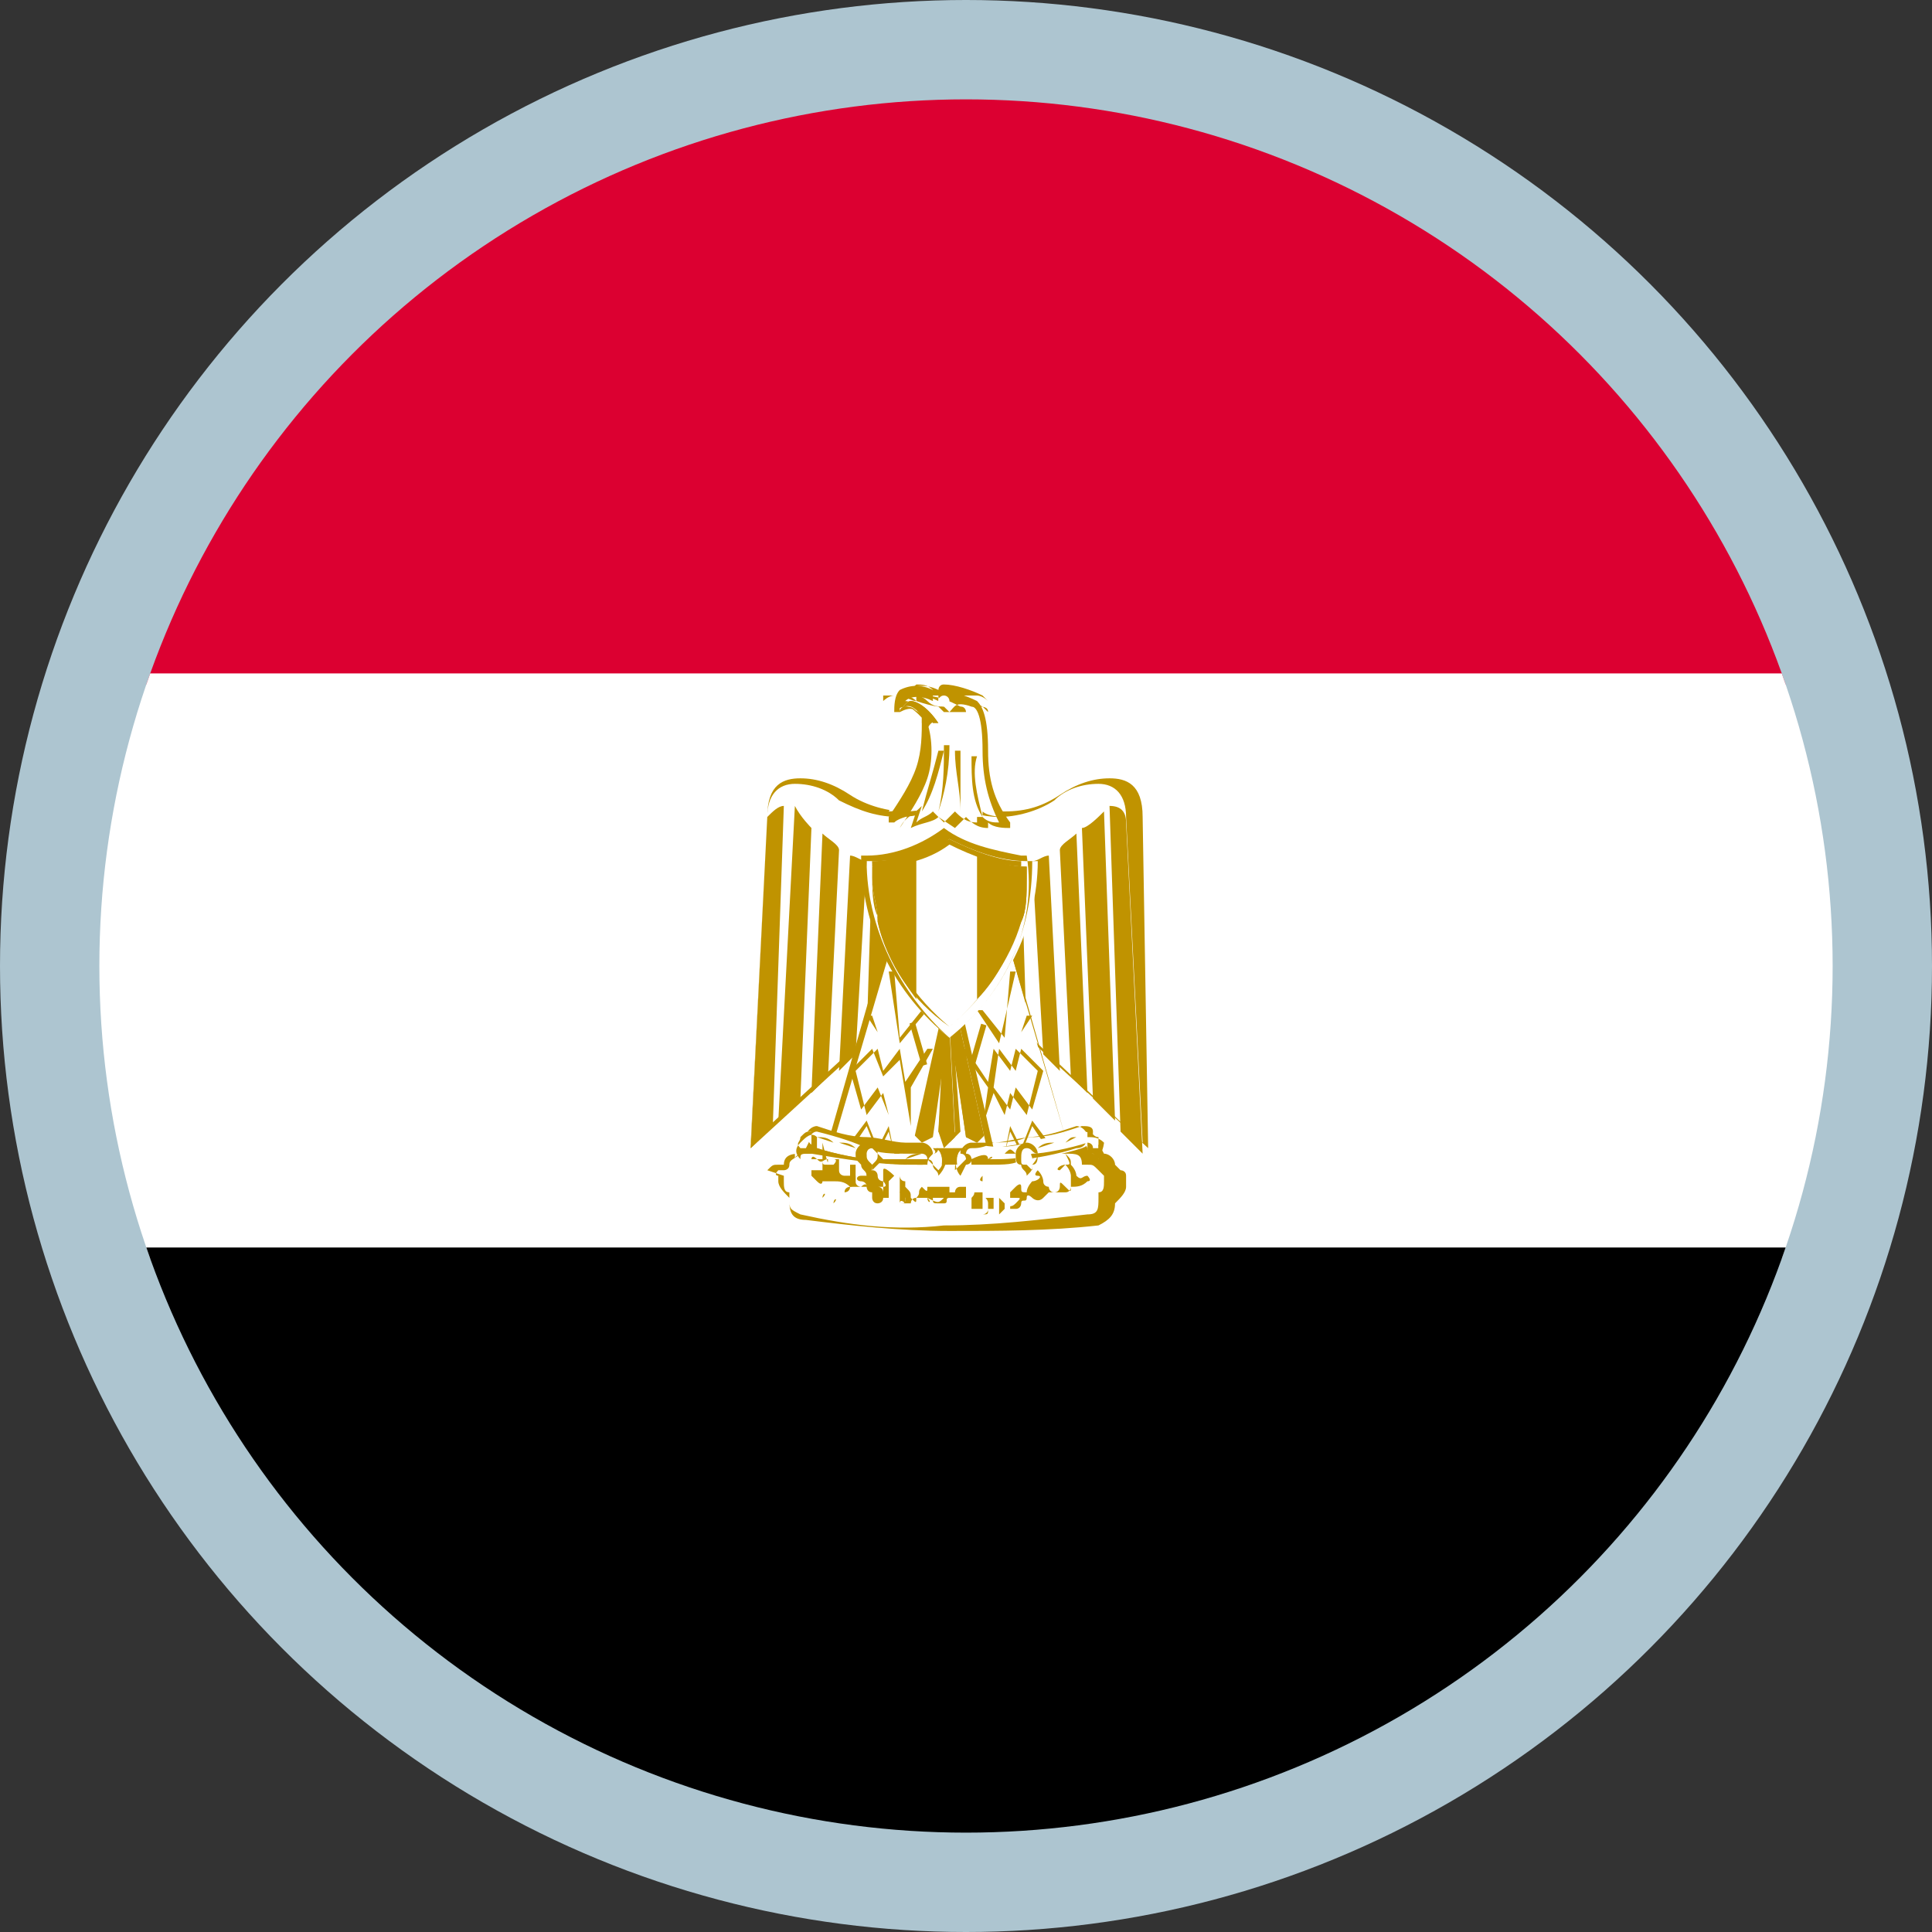 <svg version="1.1" id="Слой_1" xmlns="http://www.w3.org/2000/svg" xmlns:xlink="http://www.w3.org/1999/xlink" x="0" y="0" width="35" height="35" xml:space="preserve"><rect width="100%" height="100%" fill="#333333" stroke="none"/><style>.st3{fill:#fff}.st4{fill:#c09300}</style><circle cx="17.5" cy="17.5" r="17.5" fill="#adc5d0"/><defs><circle id="SVGID_1_" cx="17.5" cy="17.5" r="15.7"/></defs><clipPath id="SVGID_2_"><use xlink:href="#SVGID_1_" overflow="visible"/></clipPath><g clip-path="url(#SVGID_2_)"><path fill="#dc0031" d="M-8.1 1.8h51.2v10.6H-8.1z"/><path class="st3" d="M-8.1 12.2h51.2v10.6H-8.1z"/><path d="M-8.1 22.6h51.2v10.6H-8.1z"/><path class="st3" d="M17.2 17.5l3.6 3.3-.3-6c0-.9-.8-.7-1.4-.4-.6.4-1.3.4-2 .1-.6.3-1.4.2-2-.1-.6-.3-1.4-.5-1.4.4l-.3 6 3.8-3.3z"/><path class="st4" d="M20.8 20.8l-3.6-3.3-3.6 3.3.3-6c0-.6.3-.7.6-.7s.6.1.9.3c.3.2.7.3 1 .3.3 0 .6-.1.9-.2.3.1.6.2.9.2.4 0 .7-.1 1-.3.3-.2.6-.3.9-.3.3 0 .6.1.6.7l.1 6zm-6.4-6.6c-.3 0-.5.2-.5.6l-.3 5.9 3.6-3.3 3.5 3.3-.3-5.9c0-.4-.2-.6-.5-.6s-.6.1-.8.3c-.3.2-.7.3-1 .3-.3 0-.6-.1-.9-.2-.3.1-.6.2-.9.2-.4 0-.7-.1-1.1-.3-.2-.2-.5-.3-.8-.3z"/><path class="st4" d="M14.2 14.6l-.2 5.8-.4.4.3-6c.1-.1.2-.2.3-.2zm.5.4l-.2 4.9-.4.4.3-5.7c.1.2.3.4.3.4zm.5.4l-.2 4.1-.3.3.2-4.7c.1.1.3.2.3.3zm.5.2l-.2 3.5-.3.3.2-3.9c.1 0 .2.1.3.1zm.4 0l-.1 2.9-.3.3.1-3.2h.3z" id="w"/><path class="st4" d="M20.1 14.6l.2 5.9.4.4-.3-6c0-.2-.1-.3-.3-.3zm-.5.4l.2 4.9.4.4-.2-5.6c-.1.1-.3.3-.4.3zm-.4.4l.2 4.1.3.3-.2-4.7c-.1.1-.3.2-.3.3zm-.5.2l.2 3.5.3.3-.2-3.9c-.1 0-.2.1-.3.1zm-.5 0l.1 2.9.3.3-.1-3.2h-.3z" id="w-2"/><path class="st4" d="M17.4 18.2l.5 2.3-.2.2-.2-.1-.3-2 .1 2-.2.2-.1-.3.1-2-.3 2-.2.1-.2-.2.5-2.3h.5z"/><path class="st4" d="M17.2 20.7l-.2-.2.1-1.3-.2 1.4-.2.1-.2-.2.5-2.3h.4l.5 2.3-.2.2-.2-.1-.2-1.4.1 1.3-.2.2zm-.1-.2l.1.2.1-.2-.1-2h.1l.3 2 .1.1.1-.1-.5-2.2H17l-.5 2.2.1.1.1-.1.3-2h.1v2z"/><g id="b"><path class="st3" d="M16.1 17.2l-1 3.5 1.4.2.6-2.7-1-1z"/><path class="st4" d="M16.4 20.9l-1.4-.2 1-3.5 1 1.1-.6 2.6c.1 0 .1 0 0 0zm-1.3-.2l1.3.2.6-2.6-.9-1-1 3.4z"/><path class="st4" d="M15.9 18.7c-.1 0-.1 0 0 0l-.2-.3h.1l.1.3.6-.7-.6.7z"/><path class="st4" d="M16.3 18.9l-.2-1.3h.1l.1 1.2.4-.5h.1l-.5.6z"/><path transform="rotate(-16.158 16.681 18.951)" class="st4" d="M16.6 18.5h.1v.8h-.1z"/><path class="st4" d="M16.5 20.4l-.1-.6-.3.4-.1-.4-.3.4-.2-.8.4-.4.1.4.3-.4.1.6.4-.6h.1l-.4.7v.7zm-.6-.7c.1 0 .1 0 0 0l.2.5.3-.4-.1-.6-.3.3-.2-.5-.4.4.2.7.3-.4zm.3 1.2l-.1-.4-.2.4-.2-.5-.2.3h-.1l.3-.4.2.5.2-.4.1.5z"/></g><g id="b-2"><path class="st3" d="M18.3 17.2l1 3.5-1.4.2-.6-2.7c.1 0 1-1 1-1z"/><path class="st4" d="M17.9 20.9l-.6-2.7 1-1.1 1 3.5-1.4.3zm-.5-2.7l.6 2.6 1.3-.2-1-3.4-.9 1z"/><path class="st4" d="M18.5 18.7l-.7-.6.7.6.1-.3h.1l-.2.3z"/><path class="st4" d="M18.1 18.9c-.1 0-.1 0 0 0l-.4-.6h.1l.4.5.1-1.2h.1l-.3 1.3z"/><path transform="rotate(-73.865 17.702 18.94)" class="st4" d="M17.3 18.9h.8v.1h-.8z"/><path class="st4" d="M17.8 20.4l.1-.7-.5-.7h.1l.4.6.1-.6.3.4.1-.4.4.4-.2.8-.3-.4-.1.4-.2-.4-.2.6zm.2-.7l.3.4.1-.4.3.4.2-.7-.4-.4-.1.4-.3-.4-.1.7zm.2 1.2l.1-.5.2.4.2-.5.3.4h-.1l-.2-.3-.2.5-.2-.4-.1.4z"/></g><path class="st3" d="M17.2 22.3c.9 0 1.8-.1 2.6-.2.2 0 .2-.2.2-.3.2-.1.1-.4.3-.4-.2 0-.2-.3-.4-.2 0-.3-.3-.3-.5-.2h-2.2c-.7 0-1.5-.1-2.2-.2-.2-.1-.5 0-.5.2-.2 0-.2.3-.4.2.2 0 0 .3.3.4 0 .2 0 .3.3.3.7.3 1.6.4 2.5.4z"/><path class="st4" d="M17.2 22.3c-.9 0-1.8-.1-2.6-.2-.3 0-.3-.2-.3-.4-.1-.1-.2-.2-.2-.3v-.1s-.1 0 0-.1h.1s.1 0 .1-.1.1-.1.2-.2c0-.2.2-.3.4-.3h.2c.6.1 1.2.2 1.7.2h.4c.7 0 1.5 0 2.2-.2h.2c.2 0 .3.1.4.3.1 0 .2.1.2.2l.1.1s.1 0 .1.1v.2c0 .1-.1.2-.2.3 0 .2-.1.3-.3.4-.9.1-1.8.1-2.7.1zm-3-1v.1c0 .1 0 .2.1.2v.1c0 .2 0 .2.2.3.9.2 1.7.3 2.6.2.9 0 1.7-.1 2.6-.2.2 0 .2-.1.2-.3v-.1c.1 0 .1-.1.1-.2v-.1l-.1-.1c-.1-.1-.1-.1-.2-.1h-.1c0-.2-.1-.2-.3-.2h-.2c-.7.2-1.5.2-2.2.2h-.4c-.6 0-1.2-.1-1.8-.2h-.2c-.1 0-.3 0-.3.2h-.1c-.1 0-.1 0-.2.1l.3.1z"/><path class="st3" d="M15.8 20.7c.3.1.7.1 1 0 .2 0 .3.3 0 .3h-1c-.2 0-.7-.1-1-.2-.3-.1-.1-.4.1-.3.3.1.6.1.9.2z"/><path class="st4" d="M16.5 21.1c-.2 0-.5 0-.7-.1-.2 0-.7-.1-1-.2-.2-.1-.2-.2-.2-.2 0-.1.1-.2.2-.2.3.1.6.2.9.2.2 0 .5.1.7.1h.3c.1 0 .2.1.2.2 0 0 0 .2-.2.2h-.2zm-1.7-.6c-.1 0-.1.1-.2.1 0 .1 0 .1.1.2.3.1.8.2.9.2.2 0 .5.1.7.1h.3c.1 0 .2-.1.2-.1 0-.1-.1-.1-.1-.1h-.3c-.2 0-.5 0-.7-.1-.2-.1-.5-.2-.9-.3z"/><path class="st3" d="M18.6 20.7c-.3.1-.7.1-1 0-.2 0-.3.3 0 .3h1c.2 0 .7-.1 1-.2.3-.1.1-.4-.1-.3-.3.1-.6.1-.9.2z"/><path class="st4" d="M17.9 21.1h-.3c-.2 0-.2-.2-.2-.2 0-.1.1-.2.2-.2h.3c.2 0 .5 0 .7-.1.3 0 .6-.1.9-.2.1 0 .2.1.2.2 0 0 0 .2-.2.2-.3.1-.8.2-1 .2-.1.1-.3.1-.6.1zm-.3-.3c-.1 0-.1.1-.1.1 0 .1.1.1.2.1h.3c.2 0 .5 0 .7-.1.2 0 .7-.1 1-.2.1 0 .1-.1.1-.2s-.1-.1-.2-.1c-.3.1-.6.2-.9.2-.2 0-.5.1-.7.1-.2.1-.3.1-.4.1z"/><path class="st3" d="M14.7 20.5c-.2 0-.3.1-.3.3v.2c0-.1.2-.1.2-.2.1-.2.1-.2.1-.3z"/><path class="st4" d="M14.5 21c-.1 0-.1 0 0 0-.1-.1-.1-.2 0-.3.1-.1.2-.2.3-.1v.2c0 .1-.1.1-.1.1-.2 0-.2 0-.2.1zm.2-.5c-.1 0-.1 0-.2.1 0 .1-.1.1 0 .2h.1s.1 0 .1-.1v-.2z"/><path class="st3" d="M15.7 21.3c0-.2.2-.1.2-.3 0-.1 0-.2-.1-.2s-.2.1-.2.2.1.1.1.3z"/><path class="st4" d="M15.7 21.3c0-.1-.1-.1-.1-.2-.1-.1-.1-.1-.1-.2s.1-.2.2-.2.2.1.2.2 0 .1-.1.2c0 .1 0 .1-.1.2.1 0 .1 0 0 0zm.1-.5c-.1 0-.1.1-.1.1 0 .1 0 .1.1.2v.1l.1-.1.1-.1-.2-.2z"/><path class="st3" d="M16.9 20.8c.2 0 .2.3.1.5 0-.1-.2-.2-.2-.2 0-.2.2-.2.1-.3z"/><path class="st4" d="M17 21.3c0-.1-.1-.1-.1-.2s-.1-.1-.1-.1c0-.1 0-.1.1-.1 0 0 .1 0 0-.1.1 0 .2 0 .2.1.1.1 0 .3-.1.4zm0-.5s0 .1-.1.1l-.1.1.1.1.1.1c.1-.1.1-.2 0-.4 0 .1 0 .1 0 0z"/><path class="st3" d="M19.6 20.5c.2 0 .3.1.3.3v.2c0-.1-.2-.1-.2-.2-.1-.2 0-.2-.1-.3z"/><path class="st4" d="M19.9 21l-.1-.1c-.1 0-.1 0-.1-.1v-.2c.1 0 .2 0 .3.1 0 0 0 .1-.1.3zm-.2-.5v.2s.1 0 .1.1h.1v-.2c-.1 0-.1-.1-.2-.1z"/><path class="st3" d="M18.6 21.3c0-.2-.2-.1-.2-.3 0-.1 0-.2.1-.2s.2.1.2.2c.1.1-.1.1-.1.3z"/><path class="st4" d="M18.6 21.3c0-.1-.1-.1-.1-.2-.1 0-.1-.1-.1-.2s.1-.2.2-.2.2.1.2.2 0 .2-.1.2c0 .1 0 .1-.1.2.1 0 .1 0 0 0zm0-.5c-.1 0-.1.1-.1.2s0 .1.1.1l.1.1v-.1s.1-.1.1-.2c-.1 0-.1-.1-.2-.1z"/><path class="st3" d="M17.5 20.8c-.2 0-.2.3-.1.5 0-.1.2-.2.2-.2 0-.2-.2-.2-.1-.3z"/><path class="st4" d="M17.4 21.3c-.1 0-.1 0 0 0-.1-.1-.1-.3-.1-.4 0-.1.1-.1.2-.1v.1c.1 0 .1.1.1.1 0 .1-.1.1-.1.1l-.1.2zm0-.5c0 .1-.1.1 0 0-.1.2-.1.3-.1.4l.1-.1.1-.1s0-.1-.1-.1v-.1z"/><path class="st3" d="M14.8 20.6c.1 0 .2 0 .2.1l-.2-.1z"/><path class="st4" d="M15.1 20.7l-.3-.1c.1 0 .2 0 .3.1z"/><path class="st3" d="M15.2 20.7c.1 0 .2 0 .3.1l-.3-.1z"/><path class="st4" d="M15.5 20.8l-.3-.1c.1 0 .2 0 .3.1.1 0 .1 0 0 0 .1 0 0 0 0 0z"/><path class="st3" d="M16.7 20.9h-.3.3z"/><path class="st4" d="M16.4 21c0-.1 0-.1 0 0 0-.1 0-.1 0 0 .1-.1.2-.1.3-.1l-.3.1z"/><path class="st3" d="M16.3 20.9H16h.3z"/><path class="st4" d="M16.3 20.9H16h.2c0-.1 0-.1.1 0z"/><path class="st3" d="M19.6 20.6c-.1 0-.2 0-.2.1l.2-.1z"/><path class="st4" d="M19.3 20.7c.1-.1.1-.1.2-.1l-.2.1z"/><path class="st3" d="M19.1 20.7c-.1 0-.2 0-.3.1l.3-.1z"/><path class="st4" d="M18.8 20.8c.1-.1.2-.1.3-.1l-.3.1z"/><path class="st3" d="M17.6 20.9h.3-.3z"/><path class="st4" d="M17.9 21h-.3c.2-.1.3-.1.3 0 .1-.1.1-.1 0 0 .1-.1.1 0 0 0z"/><path class="st3" d="M18.1 20.9h.3-.3z"/><path class="st4" d="M18.4 20.9h-.3.1c.1-.1.1-.1.2 0zm-3.6.4c-.1 0-.1-.1 0 0-.1-.1-.1-.1 0 0-.1-.1 0-.1 0 0 0-.1 0-.1 0 0 0-.1 0-.1 0 0zm2.8.2s0-.1 0 0c0-.1 0-.1 0 0 .1-.1.1-.1 0 0 .1-.1.1-.1 0 0 .1 0 .1 0 0 0 .1 0 0 0 0 0zm0 .1c0-.1 0-.1 0 0 .1-.1.1-.1 0 0 .1 0 .1 0 0 0 .1 0 .1 0 0 0z"/><path class="st4" d="M15 21s-.1 0 0 0c-.1 0-.1.1-.2 0s-.1 0-.1 0h.2v.2h-.2v.1l.1.1c.1.1.1 0 .1 0h.2c.1 0 .2 0 .3.1 0 0 .1 0 .1-.1v-.3h-.1v.2h-.1s-.1 0-.1-.1V21h-.1s-.1 0 0 0 0 .1 0 .1H15c-.1 0-.1 0-.1-.1v-.3c.1.4.1.4.1.3zm-.2.4zm-.1.3c0-.1 0-.1 0 0 .1-.1.1-.1 0 0 .1-.1.1-.1 0 0 .1 0 .1 0 0 0 .1 0 .1 0 0 0zm.2 0c0-.1 0-.1 0 0 0-.1.1-.1 0 0 .1 0 .1 0 0 0zm4.6 0s0-.1 0 0c.1-.1.1-.1 0 0 .1 0 .2 0 0 0 .1 0 .1 0 0 0 .1 0 .1 0 0 0zm-4.4.1c0-.1 0-.1 0 0 0-.1 0-.1 0 0 0-.1.1-.1 0 0 .1-.1.1-.1 0 0 .1 0 0 0 0 0zm1.2 0s-.1 0 0 0v-.5s0-.1 0 0c0 0 0 .1.1.1v.4c-.1-.1-.1 0-.1 0zm1.5-.5s0 .1 0 0c-.1.1 0 .1 0 .1v.2h-.1c-.1 0 0 0-.1.1v.2h.4v-.2h-.1c-.1 0 0 0 0 .1v.1h-.1v-.6zm0 .4c-.1.1-.1.1 0 0z"/><path class="st4" d="M16.2 21.3c-.1 0-.1 0 0 0l-.1.1v.3H16v-.1s0-.1-.1-.1h.1c.1 0 0-.1 0-.1s-.1 0-.1-.1c0 0 0-.1-.1-.1s-.1 0-.1.1h-.1c-.1 0-.1.1 0 .1 0 0 .1 0 .1.1h-.1s-.1 0-.1-.1v-.1h-.1v.2s-.1 0-.1.1h-.1.1s.1 0 .1-.1h.2s.1-.1.1 0c0 0 0 .1.1.1v.1s0 .1.1.1c0 0 .1 0 .1-.1v-.5c0-.1.2.1.2.1zm-.3.2s0 .1 0 0c0 .1 0 .1 0 0-.1.1-.1.1 0 0-.1 0 0 0 0 0zm3.4-.4s-.1 0 0 0c-.1 0-.2.1-.1.1l.1-.1c.1.1.1.2.1.2v.2c0 .1 0 .1-.1 0s-.1-.1-.1 0c0 0 0 .1-.1.1s-.1-.1-.1-.1-.1 0-.1-.1c0 0 0-.1-.1-.2 0 0-.1.1 0 .1s0 .1-.1.1c0 0-.1.1-.1.2-.1 0-.1 0-.1-.1s-.1 0-.1 0l-.1.1v.1h.1c.1 0 .1 0 0 .1s-.1 0-.1.1h.1c.1 0 .1-.1.1-.1 0-.1.1 0 .1-.1s.1 0 .1 0 .1.1.2 0l.1-.1h.3c.1 0 .1-.1.1-.1.1 0 .2 0 .3-.1.1 0 0-.1 0-.1-.1 0-.1.1-.2 0 0 0 0-.1-.1-.2 0-.1 0-.1-.1-.2.1.2.1.2 0 .2zm-.4.5c.1 0 .1 0 0 0 .1 0 .1 0 0 0 .1 0 .1 0 0 0 .1 0 .1 0 0 0 .1 0 0 0 0 0zm.4 0c-.1 0-.1 0 0 0-.1 0 0 0 0 0zm-.5 0s.1 0 0 0c.1 0 .1 0 0 0 .1.1.1.1 0 0 0 .1 0 .1 0 0zm-.3.1s.1 0 0 0c.1 0 .1 0 0 0 0 0 0-.1 0 0zm.5 0c0 .1 0 .1 0 0zm-.9.3c0-.1 0-.1 0 0l.1-.1v-.1l-.1-.1v-.1c0-.1 0 0 0 0v.4H18h.1c.1 0 0 0 0 0zm-.3 0s-.1 0 0 0c-.1-.1-.1-.1 0 0 0-.1 0-.1 0 0 .1 0 .1 0 .1-.1 0 .1-.1.1-.1.1zm-1.1-.5s0 .1 0 0c-.1.1 0 .1-.1.2 0 .1 0 .1-.1 0 0-.1 0-.1-.1-.2l-.1.1.1.1c0 .1 0 .1-.1.1h.2s0-.1.1-.1h.3c0 .1 0 .1.1.1h.1c.1 0 0-.1.1-.1h.3v-.2h-.1c-.1 0-.1.1-.1.1h-.1v-.1h-.4c0 .1 0 .1-.1 0 .1 0 0 0 0 0zm.1.2s.1 0 0 0h.3c-.1.1-.1.1-.3 0 .1.1 0 .1 0 0 0 .1 0 .1 0 0-.1 0 0 0 0 0zm.6 0c0 .1 0 .1 0 0 0 .1 0 .1 0 0 0 .1 0 .1 0 0z"/><path class="st3" d="M17.2 18.8c1-.8 1.6-2 1.6-3.2h-.1c-.5 0-1-.2-1.4-.5-.4.3-.9.4-1.4.5h-.1c-.2 1.2.4 2.4 1.4 3.2z"/><path class="st4" d="M17.2 18.8c-1-.8-1.6-2-1.6-3.3h.1c.5 0 1-.2 1.4-.5.4.3.9.4 1.4.5h.1c.2 1.3-.4 2.5-1.4 3.3zm-1.5-3.2c0 1.2.6 2.4 1.5 3.2 1-.8 1.5-1.9 1.5-3.2h-.1c-.5 0-1-.2-1.4-.4-.4.3-.9.4-1.4.4h-.1z"/><path class="st3" d="M18.6 15.7c-.5 0-1-.2-1.4-.4-.4.2-.9.4-1.4.4v.2c0 .3.1.5.1.8.2.8.7 1.4 1.3 1.9.6-.5 1.1-1.2 1.3-1.9.1-.2.1-.5.1-.8v-.2z"/><path class="st4" d="M17.2 18.6c-.6-.5-1.1-1.2-1.3-2-.1-.2-.1-.5-.1-.8v-.2c.5 0 1-.2 1.4-.4.4.2.9.4 1.3.4v.2c0 .3-.1.5-.1.8-.1.8-.6 1.5-1.2 2zm-1.4-2.9v.2c0 .3.1.5.1.8.2.8.6 1.4 1.3 1.9.6-.5 1.1-1.2 1.3-1.9.1-.2.1-.5.1-.8v-.2c-.5 0-1-.2-1.4-.4-.4.3-.9.4-1.4.4z"/><path class="st4" d="M16.6 15.5c-.3.1-.5.1-.8.2v.2c0 .3.1.5.1.8.1.5.4 1 .7 1.4v-2.6zm1.1 0v2.6c.4-.4.6-.9.8-1.4.1-.2.1-.5.1-.8v-.2c-.3 0-.6-.1-.9-.2z"/><path class="st3" d="M17.8 14.9v-.2c.1.1.4.1.4.1-.2-.1-.4-.8-.4-1.3s-.1-.8-.2-.9c-.2-.1-.4-.2-.7-.2-.1 0-.1.1-.1.1-.2-.1-.4-.1-.6 0-.1.1-.1.4 0 .3.2-.1.3 0 .4.1.1.3.1.6 0 .9-.1.3-.3.6-.5.9.2 0 .3-.1.5-.2v.5c.1-.1.3-.2.4-.3l.2.2c.1-.1.1-.2.2-.2.1.1.3.2.4.2z"/><path class="st4" d="M16.5 15l.1-.3c-.1.1-.3.1-.4.2h-.1v-.1c.2-.3.4-.6.5-.9.1-.3.1-.6.1-.9-.1-.1-.1-.2-.3-.2 0 0-.1 0-.1.1h-.1c0-.1 0-.3.1-.4.2-.1.4-.1.6 0h.1c.2 0 .5.1.7.2.1.1.2.3.2.9 0 .5.1.9.4 1.3v.1c-.1 0-.3 0-.4-.1v.1c-.2 0-.3-.1-.4-.2l-.2.2-.3-.2c-.1.1-.3.1-.5.2zm.2-.4l-.1.3c.1-.1.2-.1.3-.2l.2.2.2-.2c.1.1.2.2.4.2v-.1h.1c.1.1.2.1.3.1-.2-.4-.3-.8-.3-1.3 0-.6-.1-.8-.2-.8-.2-.1-.4-.2-.6-.2h-.1v.1c-.2-.1-.4-.1-.5 0l-.1.1v.1c.2-.1.3-.1.5.2.1.3.1.7 0 1-.1.3-.3.6-.5.9.1-.2.2-.2.4-.4z"/><path class="st4" d="M16.7 14.7c.1-.4.2-.7.3-1.1h.1c-.1.4-.2.8-.4 1.1z"/><path class="st4" d="M17 14.7c.1-.4.1-.8.1-1.2h.1c0 .5-.1.9-.2 1.2zm.4 0c0-.4-.1-.7-.1-1.1h.1v1.1zm.4.1c-.2-.3-.2-.7-.2-1.1h.1c-.1.3 0 .7.1 1.1zm-1-1.6c0-.1 0-.1-.1-.2-.1-.2-.3-.3-.4-.1 0 0 .1-.2.2-.2s.3.1.5.4c0 0-.1-.1-.2.1-.1-.1 0 0 0 0z"/><path class="st4" d="M16.8 13.2c0-.1 0-.1-.1-.2-.1-.2-.3-.2-.4-.1 0 0 .1-.2.2-.2s.3.1.5.4h-.1c-.1 0-.1 0-.1.1 0-.1 0-.1 0 0zm-.4-.4c.1 0 .2.1.3.2v.1h.2c-.2-.4-.5-.4-.5-.4-.1 0-.1.1-.2.2.1-.1.2-.1.2-.1zm-.1-.2s0-.1.1-.1c.2-.1.4-.1.6 0 0 0 0-.1.1-.1.2 0 .5.1.7.2l.1.1c-.1-.1-.2-.1-.2-.1h-.3s0 .1-.1.1h-.1v-.1c-.1 0-.1 0-.3-.1-.1-.1-.2-.1-.3-.1-.2.2-.3.2-.3.2z"/><path class="st4" d="M17.2 12.9c-.1 0-.1 0 0 0-.1-.1-.1-.1 0 0l-.1-.1c-.1 0-.2 0-.3-.1-.1-.1-.2-.1-.2-.1h-.1c-.1 0-.1 0-.2.1 0 0 0-.1.1-.1h.2c.1 0 .2 0 .4.1v-.1h.1c.2 0 .5.1.7.2l.1.1c0-.1-.1-.1-.2-.1h-.1c-.3-.1-.3 0-.4.1 0-.1 0-.1 0 0 0-.1 0 0 0 0zm-.2-.1c.1 0 .1 0 0 0 .1 0 .1 0 0 0l.1.1h.4s0-.1-.1-.1c-.2-.1-.4-.2-.7-.2h-.1v.1c-.1 0-.2-.1-.4-.1H16v.1s.1-.1.2-.1h.1c.1 0 .2 0 .3.1.3.1.4.1.4.1z"/><circle class="st3" cx="17.1" cy="12.7" r=".1"/></g></svg>